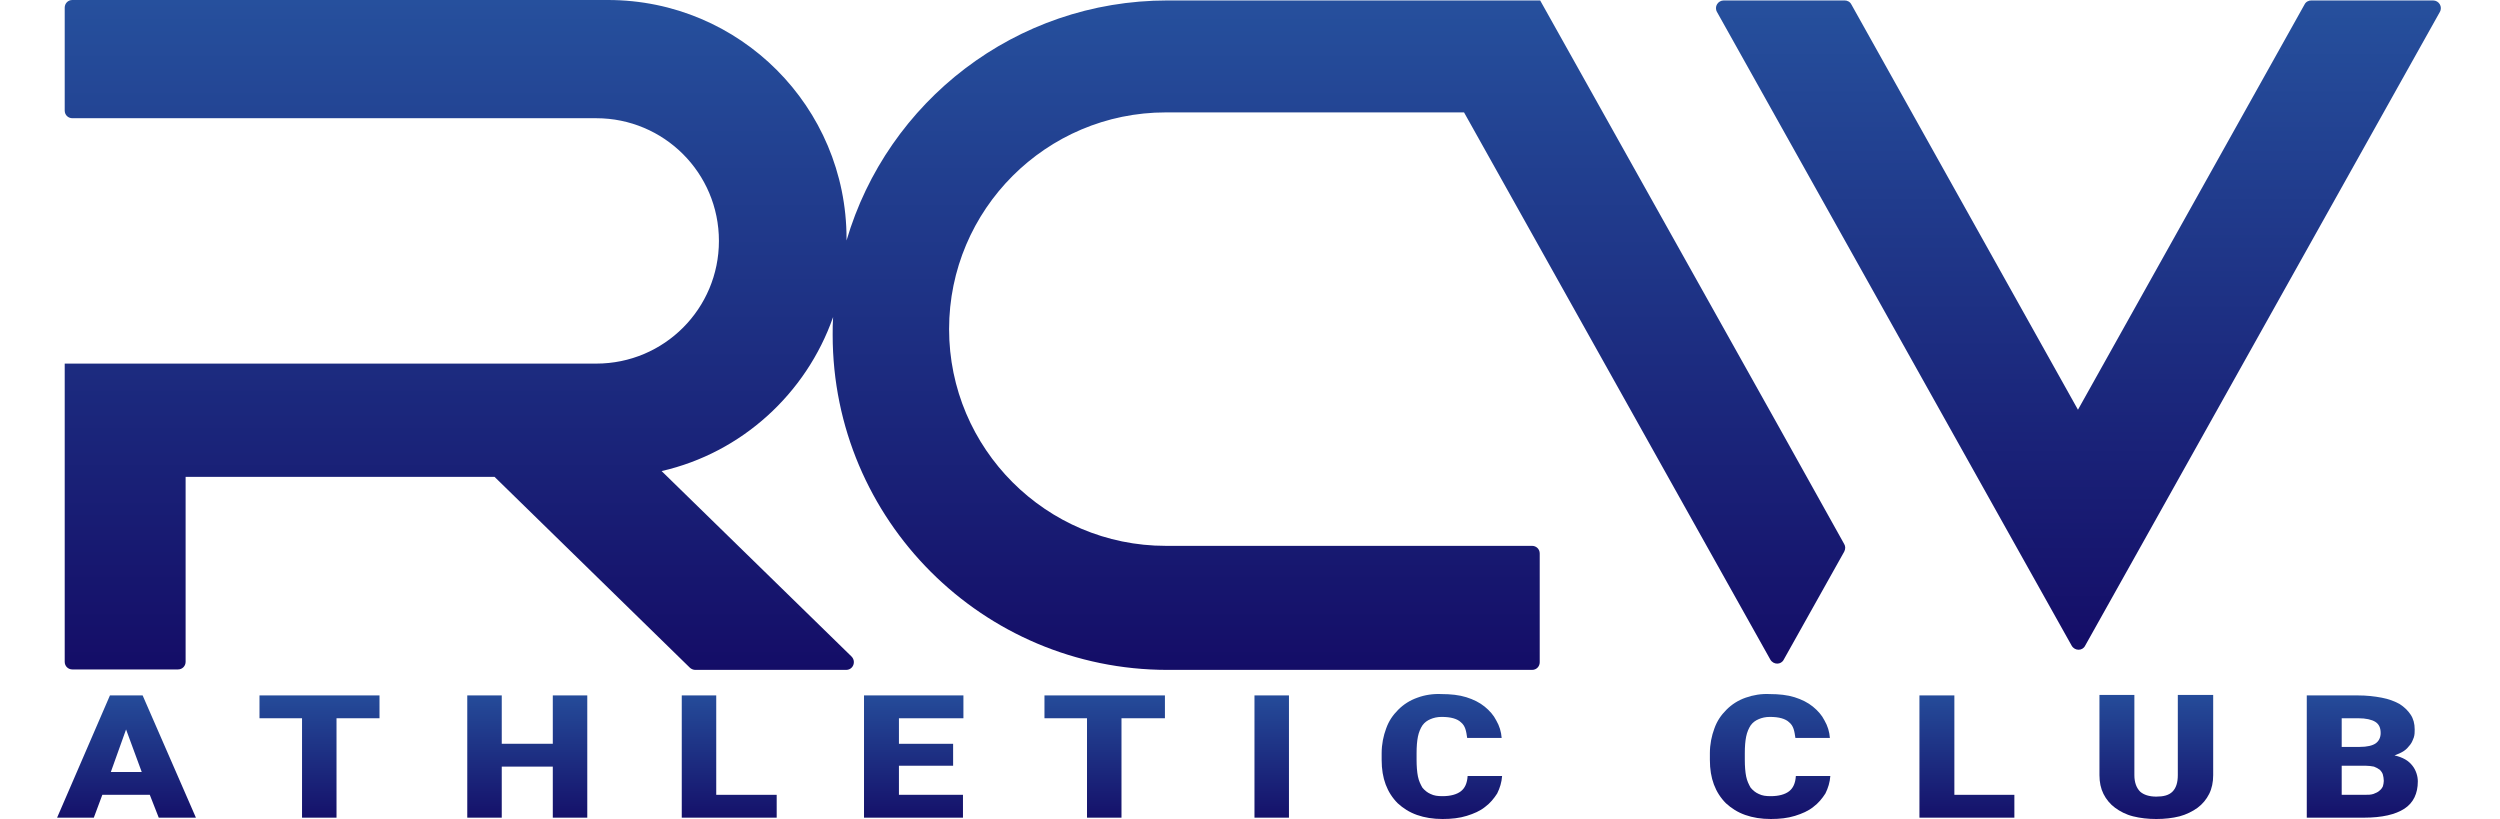 <svg height="819" viewBox="7.5 10.9 532.8 182.9" width="2500" xmlns="http://www.w3.org/2000/svg" xmlns:xlink="http://www.w3.org/1999/xlink"><linearGradient id="a"><stop offset="0" stop-color="#140d67"/><stop offset="1" stop-color="#26509d"/></linearGradient><linearGradient id="b" gradientUnits="userSpaceOnUse" x1="22.971" x2="22.971" xlink:href="#a" y1="195.244" y2="164.211"/><linearGradient id="c" gradientUnits="userSpaceOnUse" x1="66.137" x2="66.137" xlink:href="#a" y1="195.244" y2="164.211"/><linearGradient id="d" gradientUnits="userSpaceOnUse" x1="112.465" x2="112.465" xlink:href="#a" y1="195.244" y2="164.211"/><linearGradient id="e" gradientUnits="userSpaceOnUse" x1="157.614" x2="157.614" xlink:href="#a" y1="195.244" y2="164.211"/><linearGradient id="f" gradientUnits="userSpaceOnUse" x1="198.797" x2="198.797" xlink:href="#a" y1="195.244" y2="164.211"/><linearGradient id="g" gradientUnits="userSpaceOnUse" x1="241.445" x2="241.445" xlink:href="#a" y1="195.244" y2="164.211"/><linearGradient id="h" gradientUnits="userSpaceOnUse" x1="278.75" x2="278.75" xlink:href="#a" y1="195.244" y2="164.21"/><linearGradient id="i" gradientUnits="userSpaceOnUse" x1="316.792" x2="316.792" xlink:href="#a" y1="195.241" y2="164.211"/><linearGradient id="j" gradientUnits="userSpaceOnUse" x1="390.144" x2="390.144" xlink:href="#a" y1="195.241" y2="164.211"/><linearGradient id="k" gradientUnits="userSpaceOnUse" x1="434.049" x2="434.049" xlink:href="#a" y1="195.244" y2="164.211"/><linearGradient id="l" gradientUnits="userSpaceOnUse" x1="476.156" x2="476.156" xlink:href="#a" y1="195.241" y2="164.211"/><linearGradient id="m" gradientUnits="userSpaceOnUse" x1="522.298" x2="522.298" xlink:href="#a" y1="195.244" y2="164.211"/><linearGradient id="n" gradientUnits="userSpaceOnUse" x1="458.757" x2="458.757" xlink:href="#a" y1="156" y2="10.983"/><linearGradient id="o" gradientUnits="userSpaceOnUse" x1="208.007" x2="208.007" xlink:href="#a" y1="160.556" y2="10.983"/><path d="m28.2 188.4h-10.6l-1.9 5.1h-8.2l11.8-27.3h7.3l11.9 27.3h-8.3zm-8.7-5.1h6.9l-3.5-9.5z" fill="url(#b)"/><path d="m79.5 171.3h-9.6v22.2h-7.7v-22.2h-9.5v-5.1h26.8z" fill="url(#c)"/><path d="m125.9 193.5h-7.7v-11.4h-11.4v11.4h-7.7v-27.3h7.7v10.8h11.4v-10.8h7.7z" fill="url(#d)"/><path d="m154.7 188.4h13.5v5.1h-21.2v-27.3h7.7z" fill="url(#e)"/><path d="m207.6 181.9h-12.1v6.5h14.3v5.1h-22.1v-27.3h22.2v5.1h-14.4v5.7h12.1z" fill="url(#f)"/><path d="m254.9 171.3h-9.7v22.2h-7.7v-22.2h-9.5v-5.1h26.9z" fill="url(#g)"/><path d="m274.9 166.2h7.7v27.3h-7.7z" fill="url(#h)"/><path d="m311.3 166.7c-1.7.6-3.1 1.5-4.3 2.7s-2.1 2.5-2.7 4.2c-.6 1.6-1 3.5-1 5.5v1.5c0 2.1.3 3.9.9 5.5s1.5 3 2.7 4.2c1.2 1.1 2.6 2 4.3 2.6s3.6.9 5.7.9c2 0 3.8-.2 5.4-.7s3-1.1 4.1-2c1.1-.8 2-1.9 2.7-3 .6-1.2 1-2.5 1.1-3.9h-7.7c-.1 1.6-.6 2.7-1.5 3.4s-2.3 1.1-4.1 1.1c-1.1 0-1.9-.1-2.7-.5-.7-.3-1.3-.8-1.8-1.4-.4-.7-.8-1.5-1-2.5s-.3-2.3-.3-3.7v-1.5c0-1.5.1-2.7.3-3.7s.6-1.9 1-2.5c.5-.7 1.1-1.1 1.8-1.4s1.5-.5 2.5-.5 1.9.1 2.6.3 1.3.5 1.7.9c.5.4.8.9 1 1.5s.3 1.3.4 2h7.7c-.1-1.4-.5-2.7-1.2-3.9-.6-1.2-1.5-2.2-2.6-3.1s-2.5-1.6-4.1-2.1-3.5-.7-5.5-.7c-1.9-.1-3.8.2-5.4.8" fill="url(#i)"/><path d="m384.6 166.7c-1.7.6-3.1 1.5-4.3 2.7s-2.1 2.5-2.7 4.2c-.6 1.6-1 3.5-1 5.5v1.5c0 2.1.3 3.9.9 5.5s1.5 3 2.7 4.2c1.2 1.1 2.6 2 4.3 2.6s3.6.9 5.7.9c2 0 3.8-.2 5.4-.7s3-1.1 4.1-2c1.1-.8 2-1.9 2.7-3 .6-1.2 1-2.5 1.1-3.9h-7.7c-.1 1.6-.6 2.7-1.5 3.4s-2.3 1.1-4.1 1.1c-1.1 0-1.9-.1-2.7-.5-.7-.3-1.3-.8-1.8-1.4-.4-.7-.8-1.5-1-2.5s-.3-2.3-.3-3.7v-1.5c0-1.5.1-2.7.3-3.7s.6-1.9 1-2.5c.5-.7 1.1-1.1 1.8-1.4s1.5-.5 2.5-.5 1.9.1 2.6.3 1.3.5 1.7.9c.5.4.8.9 1 1.5s.3 1.3.4 2h7.7c-.1-1.4-.5-2.7-1.2-3.9-.6-1.2-1.5-2.2-2.6-3.1s-2.5-1.6-4.1-2.1-3.5-.7-5.5-.7c-1.9-.1-3.7.2-5.4.8" fill="url(#j)"/><path d="m423.4 166.2v27.3h21.2v-5.1h-13.4v-22.2z" fill="url(#k)"/><path d="m481.1 166.2v17.8c0 1.7-.4 2.9-1.2 3.7s-2 1.1-3.6 1.1-2.8-.4-3.6-1.1c-.8-.8-1.3-2-1.3-3.7v-17.9h-7.8v17.9c0 1.6.3 3 .9 4.2s1.5 2.3 2.6 3.1 2.4 1.5 4 1.9 3.3.6 5.2.6 3.6-.2 5.2-.6c1.5-.4 2.9-1.1 4-1.9s2-1.9 2.6-3.1.9-2.6.9-4.2v-17.9h-7.9z" fill="url(#l)"/><path d="m517.6 181.9h5.4c.7 0 1.4.1 1.9.2.5.2.9.4 1.3.7.3.3.6.7.7 1.1s.2.9.2 1.4c0 .4-.1.8-.2 1.2-.2.4-.4.7-.8 1-.3.3-.8.5-1.3.7-.6.2-1.2.2-2 .2h-5.1v-6.5zm0-10.6h3.8c1.7 0 3 .3 3.8.8s1.2 1.3 1.2 2.5c0 1-.4 1.8-1.1 2.3s-1.9.8-3.6.8h-4v-6.4zm-7.7-5.1v27.3h12.8c4 0 7-.7 9-2s3-3.4 3-6.1c0-.6-.1-1.2-.3-1.8s-.5-1.2-.9-1.7-.9-1-1.6-1.4-1.5-.7-2.4-.9c.8-.3 1.5-.6 2.1-1s1-.9 1.4-1.4.6-1.1.8-1.6c.2-.6.2-1.2.2-1.8 0-1.3-.3-2.4-.9-3.3s-1.4-1.7-2.5-2.4c-1.1-.6-2.4-1.1-4-1.4s-3.3-.5-5.3-.5z" fill="url(#m)"/><path d="m510.9 11c-.6 0-1.2.3-1.5.9l-50.6 90.5-50.6-90.5c-.3-.6-.9-.9-1.5-.9h-27c-1.3 0-2.2 1.4-1.5 2.6l65.2 116.5 14 25c.7 1.2 2.4 1.2 3 0l14-25 65.2-116.5c.7-1.2-.2-2.6-1.5-2.6z" fill="url(#n)"/><path d="m406.6 132.4-15-26.9-52.9-94.5h-83.2c-34 0-62.6 22.6-71.7 53.6v-.4c0-29.4-23.8-53.3-53.3-53.3h-119.6c-1 0-1.7.8-1.7 1.7v23c0 1 .8 1.7 1.7 1.7h117c15.1 0 27.4 12.2 27.4 27.4 0 15.1-12.2 27.4-27.4 27.4h-118.7v66.6c0 1 .8 1.7 1.7 1.7h23.6c1 0 1.7-.8 1.7-1.7v-41.3h69l43.6 42.6c.3.3.8.5 1.2.5h33.7c1.6 0 2.3-1.9 1.2-3l-42.4-41.4c17.9-4.1 32.3-17.3 38.3-34.4-.1 1.3-.1 2.7-.1 4 0 41.3 33.5 74.8 74.8 74.8h81.4c1 0 1.7-.8 1.7-1.7v-24.3c0-1-.8-1.7-1.7-1.7h-81.8c-26.7 0-48.4-21.7-48.4-48.4s21.7-48.4 48.4-48.4h66.6l54.4 97.2 14 25c.7 1.2 2.4 1.2 3 0l13.5-24.1c.3-.6.3-1.2 0-1.7z" fill="url(#o)"/></svg>